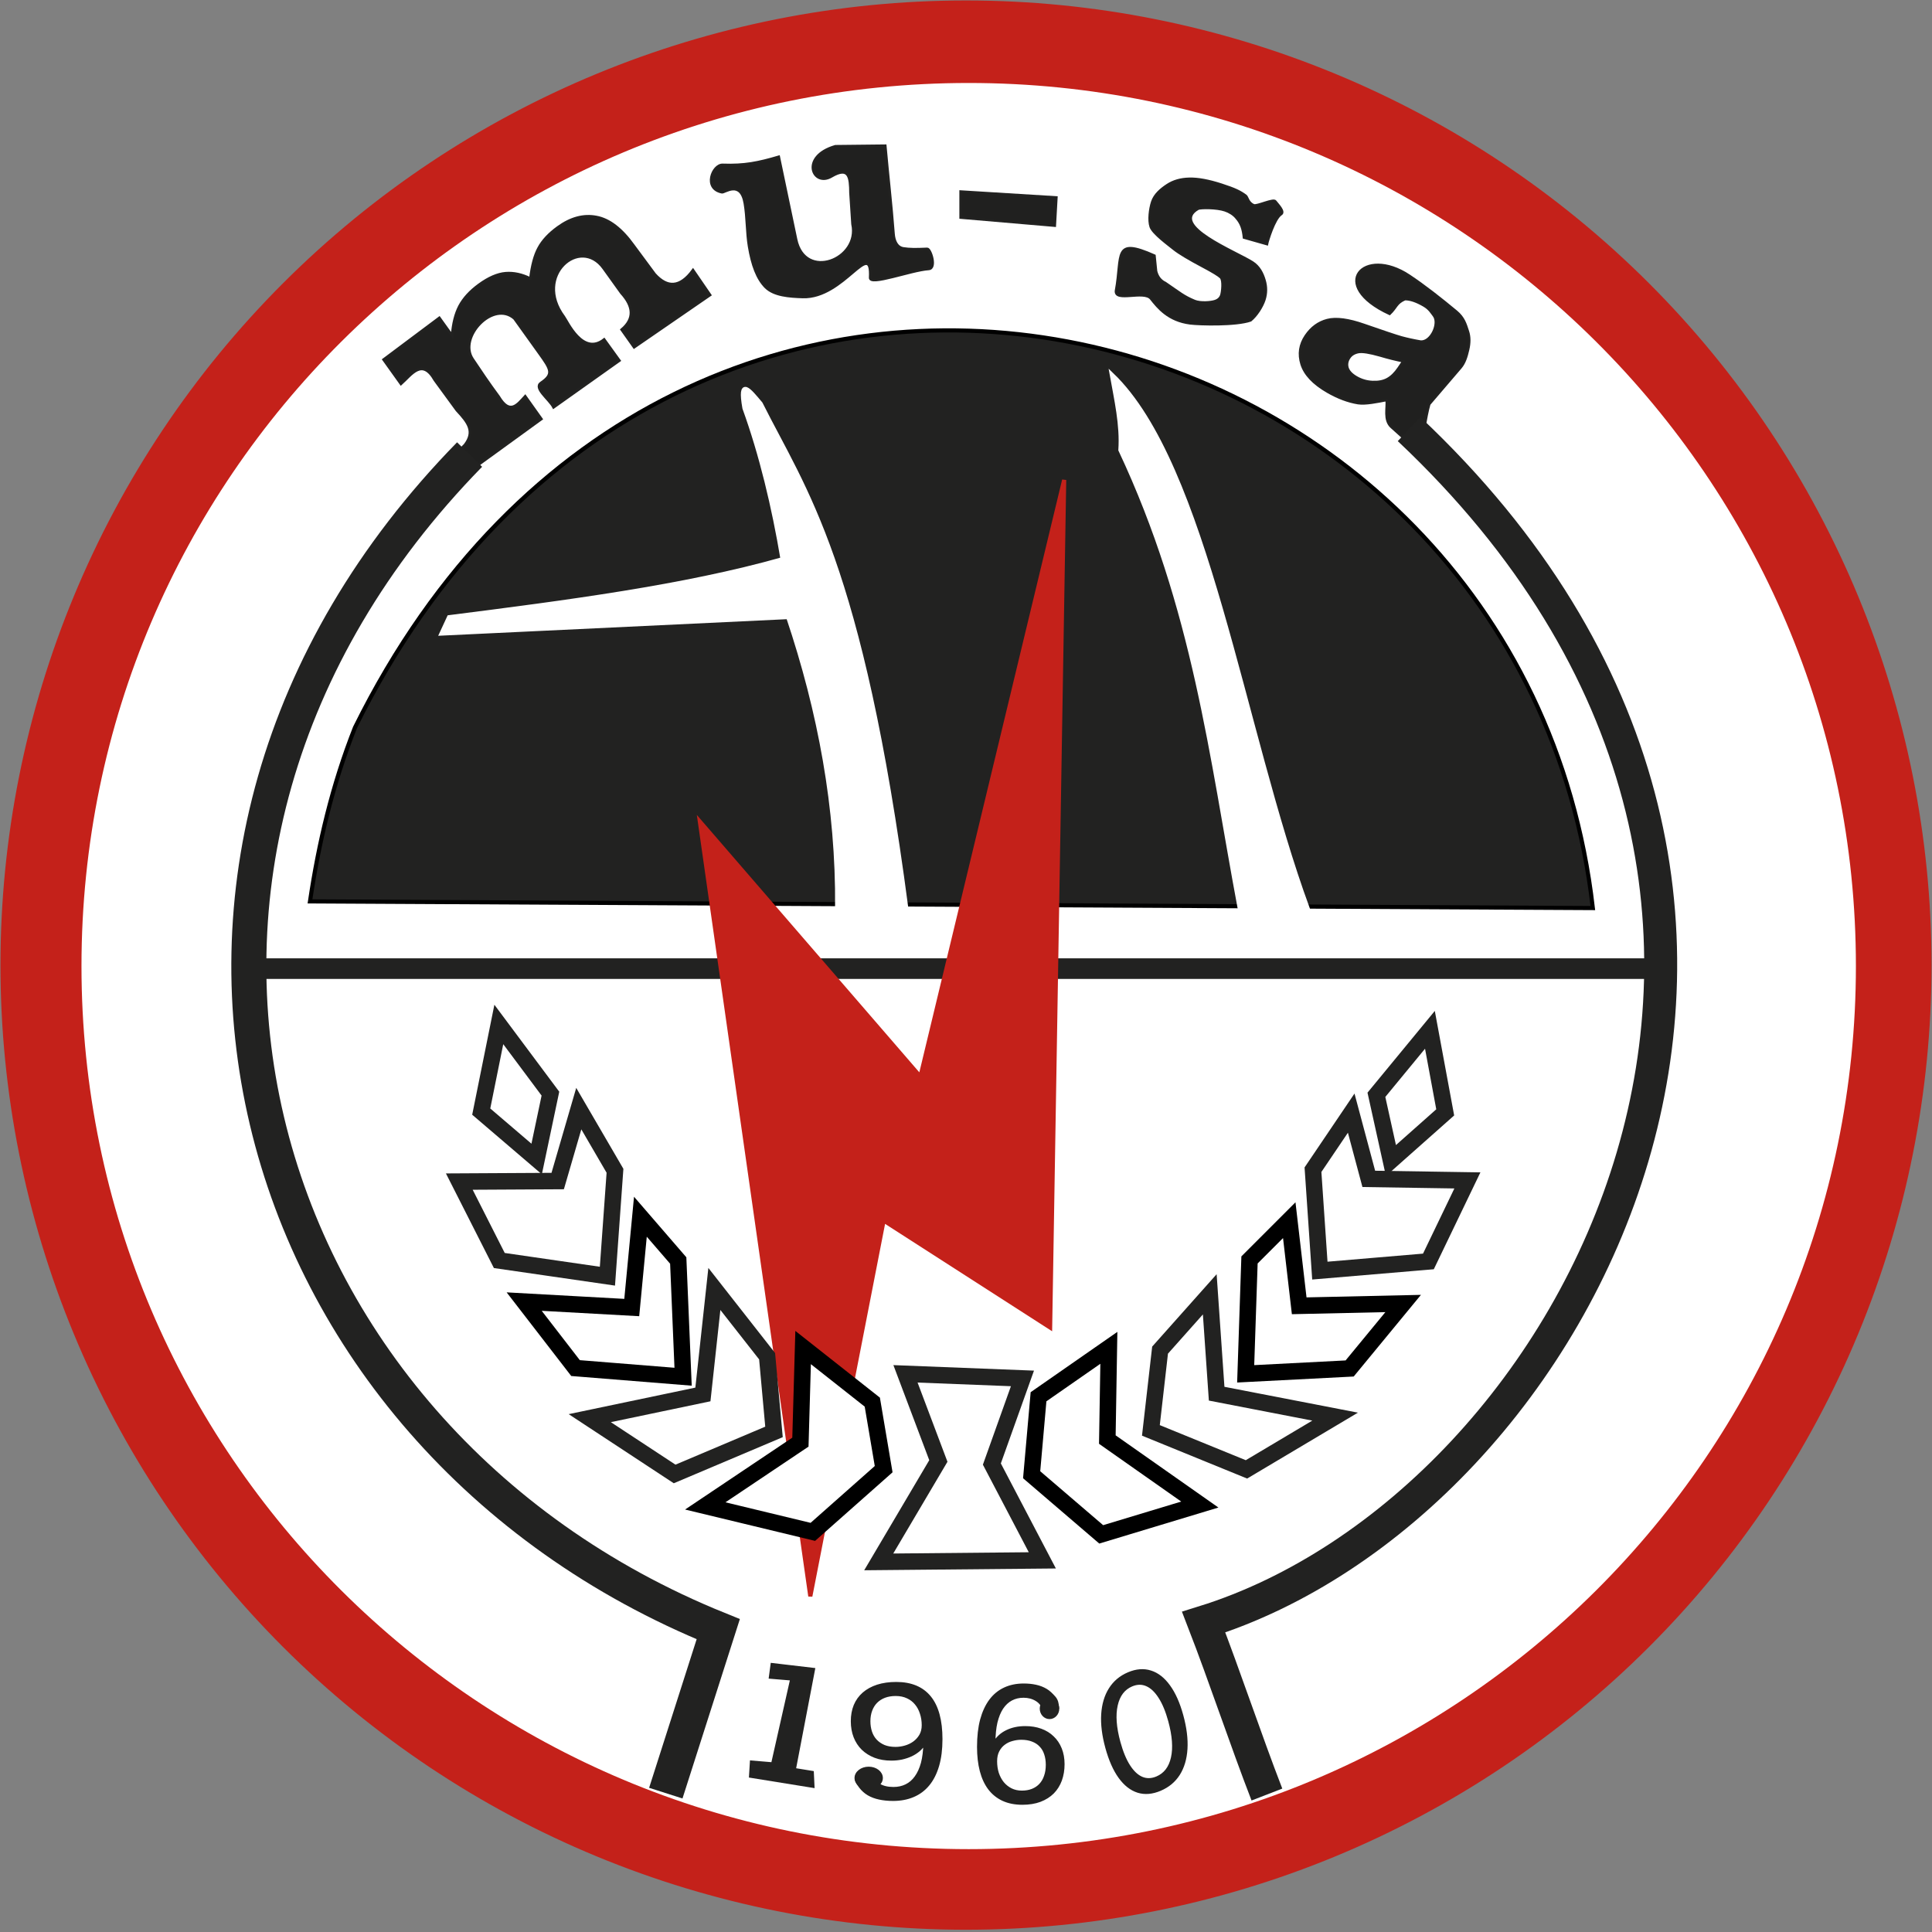 <svg width="504" height="504" viewBox="0 0 504 504" fill="none" xmlns="http://www.w3.org/2000/svg">
<rect x="0" y="0" width="504" height="504" fill="#808080" stroke="none"/>
<path d="M252 2C185.696 2 122.108 28.314 75.224 75.154C28.34 121.994 2 185.523 2 251.765C2 284.565 8.466 317.044 21.03 347.347C33.593 377.65 52.008 405.184 75.223 428.377C98.438 451.57 125.998 469.968 156.329 482.52C186.66 495.072 219.169 501.532 252 501.532C284.83 501.532 317.34 495.072 347.671 482.52C378.002 469.968 405.562 451.57 428.777 428.377C451.992 405.184 470.406 377.65 482.97 347.347C495.534 317.044 502 284.565 502 251.765C502 185.523 475.66 121.994 428.776 75.154C381.892 28.314 318.304 2 252 2ZM252.063 24.451C282.079 24.451 311.802 30.335 339.533 41.767C367.264 53.2 392.462 69.957 413.687 91.082C434.911 112.206 451.748 137.285 463.234 164.885C474.721 192.486 480.633 222.068 480.633 251.943C480.633 281.817 474.721 311.4 463.234 339C451.748 366.601 434.911 391.679 413.687 412.804C392.462 433.929 367.264 450.685 339.533 462.118C311.802 473.551 282.079 479.435 252.063 479.435C222.047 479.435 192.324 473.551 164.593 462.118C136.861 450.685 111.664 433.928 90.439 412.804C69.215 391.679 52.378 366.601 40.892 339C29.405 311.4 23.493 281.817 23.493 251.943C23.493 222.068 29.405 192.486 40.892 164.885C52.378 137.285 69.215 112.206 90.439 91.082C111.664 69.957 136.861 53.2 164.593 41.767C192.324 30.335 222.047 24.451 252.063 24.451Z" fill="#C4211A" stroke="#C4211A" stroke-width="3.76" stroke-linecap="round"/>
<path d="M252.703 479.507C378.938 479.507 481.273 377.655 481.273 252.015C481.273 126.375 378.938 24.523 252.703 24.523C126.467 24.523 24.133 126.375 24.133 252.015C24.133 377.655 126.467 479.507 252.703 479.507Z" fill="white" stroke="white" stroke-width="5.753" stroke-linecap="round"/>
<path d="M100.057 93.807L114.613 82.911L117.935 87.541C118.17 84.429 118.815 81.868 119.87 79.857C120.944 77.832 122.648 75.97 124.98 74.272C127.49 72.444 129.798 71.445 131.903 71.276C134.009 71.107 136.162 71.571 138.362 72.666C138.774 69.214 139.496 66.551 140.529 64.677C141.548 62.783 143.203 61.002 145.496 59.332C148.876 56.871 152.243 55.965 155.598 56.615C158.938 57.244 162.151 59.709 165.237 64.01L170.805 71.532C174.043 75.11 177.361 75.149 180.787 70.459L185.241 76.953L165.419 90.593L162.167 85.994C165.603 83.099 165.219 79.877 162.077 76.419L157.461 69.984C151.347 61.462 139.086 71.914 147.093 82.634C147.995 83.842 152.013 92.964 157.607 88.55L161.586 94.066L144.413 106.259C143.316 104.137 139.146 101.234 141.123 99.893C144.514 97.594 143.717 96.391 140.701 92.181L134.187 83.089C128.671 78.22 119.481 87.939 123.276 93.644C125.363 96.783 127.613 100.119 130.094 103.466C133.031 108.359 134.983 105.571 137.011 103.368L141.233 109.304L120.535 124.316L117.461 119.902L121.286 116.056C123.959 112.562 122.166 110.228 119.172 107.018L113.443 99.178C110.121 93.339 107.414 97.639 104.599 100.156L100.057 93.807Z" fill="#20201F" stroke="#222221" stroke-width="0.671" stroke-linecap="round"/>
<path d="M209.41 77.505C205.826 77.389 201.948 77.111 199.732 74.944C197.536 72.751 196.193 69.143 195.388 64.276C194.778 60.587 194.915 56.791 194.287 53.063C193.249 46.905 189.031 50.31 188.345 50.179C183.355 49.229 185.862 42.889 188.524 42.983C194.216 43.186 197.749 42.459 203.175 40.868L207.688 62.429C209.977 73.361 224.38 67.669 222.37 58.458L221.839 50.284C221.803 46.339 221.534 43.306 216.899 46.037C212.032 48.905 208.535 40.82 217.934 38.125L230.961 37.985C231.649 45.65 232.539 53.314 233.116 60.979C233.263 62.927 234.024 64.522 235.674 64.778C237.235 65.021 238.828 65.034 241.9 64.898C242.759 64.86 244.449 70.032 242.276 70.182C237.597 70.505 226.872 74.64 226.975 72.459C227.478 61.839 220.198 77.854 209.41 77.505Z" fill="#20201F" stroke="#222221" stroke-width="0.615" stroke-linecap="round"/>
<path d="M250.539 49.906V56.816L275.216 58.931L275.639 51.457L250.539 49.906Z" fill="#20201F" stroke="#222221" stroke-width="0.541" stroke-linecap="round"/>
<path d="M301.219 66.656L301.63 70.737C301.982 72.131 302.731 73.184 304.014 73.78C307.812 76.363 308.752 77.264 311.643 78.463C313.137 79.083 315.924 78.871 316.982 78.489C317.797 78.214 318.323 77.711 318.56 76.98C318.828 76.154 319.152 73.133 318.436 72.402C317.92 71.882 316.407 70.956 313.895 69.622C310.144 67.637 307.584 66.101 306.215 65.014C304.872 63.914 300.753 60.942 300.141 59.188C299.547 57.44 299.941 54.469 300.526 52.668C301.165 50.698 302.887 49.286 304.494 48.232C306.101 47.178 308.021 46.629 310.254 46.587C312.492 46.526 315.3 47.043 318.676 48.139C322.241 49.296 323.482 49.922 324.994 51.015C325.493 51.373 325.561 52.874 327.09 53.499C327.9 53.831 332.194 51.727 332.728 52.489C333.219 53.19 335.324 55.202 334.221 55.91C332.459 57.042 330.687 62.969 330.551 63.75L324.463 62.02C324.251 59.844 323.785 58.293 322.512 56.864C321.806 55.971 320.666 55.279 319.54 54.904C317.335 54.169 313.333 54.211 312.581 54.485C305.017 58.811 322.242 65.548 326.729 68.39C328.515 69.521 329.397 71.319 329.909 73.062C330.441 74.81 330.429 76.538 329.875 78.245C329.315 79.971 327.846 82.327 326.265 83.618C322.463 84.969 312.894 84.708 310.461 84.397C304.768 83.667 302.06 80.283 300.24 77.971C298.438 75.665 290.794 78.953 291.069 75.87C292.803 66.504 290.197 61.734 301.219 66.656Z" fill="#20201F" stroke="#222221" stroke-width="0.541" stroke-linecap="round"/>
<path d="M362.52 81.909C346.214 74.412 355.758 63.995 367.627 71.897C371.719 74.621 375.941 77.959 379.946 81.284C381.838 82.874 382.306 84.457 382.947 86.435C383.405 87.813 383.424 89.406 383.003 91.214C382.595 93.005 382.085 94.678 381.039 95.9L372.872 105.442C371.934 108.635 371.086 114.97 370.645 118.333L362.954 111.401C360.925 109.572 361.953 106.29 361.701 104.382C359.24 104.861 356.207 105.484 354.293 105.192C351.691 104.774 349.016 103.77 346.27 102.181C342.62 100.069 340.374 97.681 339.529 95.017C338.704 92.364 339.066 89.891 340.615 87.599C342.068 85.448 343.945 84.074 346.245 83.477C348.546 82.88 351.758 83.305 355.883 84.752C360.834 86.48 364.07 87.561 365.592 87.997C367.126 88.415 368.803 88.78 370.623 89.091C373.366 89.275 375.592 84.3 374.019 82.32C373.454 81.609 372.917 80.57 371.419 79.704C369.499 78.592 367.866 78.043 366.521 78.056C364.186 79.064 364.365 80.161 362.52 81.909ZM366.033 94.257C364.059 93.857 362.061 93.356 360.037 92.753C357.259 91.961 355.361 91.667 354.343 91.869C353.293 92.077 352.516 92.555 352.012 93.301C351.436 94.154 351.278 95.04 351.54 95.957C351.832 96.868 352.603 97.685 353.851 98.407C355.157 99.163 356.565 99.57 358.076 99.628C359.605 99.697 360.883 99.448 361.908 98.879C362.965 98.304 363.949 97.341 364.862 95.99L366.033 94.257Z" fill="#20201F" stroke="#222221" stroke-width="0.598" stroke-linecap="round"/>
<path d="M367.585 111.945C496.84 233.721 411.62 392.807 314 423.162C319.5 437.358 324.999 453.946 330.499 468.141" stroke="#222221" stroke-width="8.601"/>
<path d="M122.501 118.578C19.551 223.854 62.842 374.62 187.368 425L173.689 467.776" stroke="#222221" stroke-width="9.138"/>
<path d="M80.867 235.144C192.42 235.724 303.973 236.305 415.526 236.886C396.907 75.324 176.571 20.053 92.606 189.787C86.637 204.906 83.122 220.025 80.867 235.144Z" fill="#222221" stroke="black" stroke-width="1.075" stroke-linecap="round"/>
<path d="M117.146 161.012L115.172 165.274L205.608 160.974C213.918 185.671 218.586 210.828 218.391 236.596L236.418 236.924C224.533 146.62 209.724 127.857 198.438 105.318C195.487 101.803 192.753 98.282 194.208 106.465C198.597 118.593 201.849 132.174 204.149 145.881C178.538 153.12 147.908 157.109 117.146 161.012Z" fill="white" stroke="white" stroke-width="1.079" stroke-linecap="round"/>
<path d="M290.023 97.711C291.192 104.268 292.72 110.825 292.28 117.382C311.738 158.779 316.013 197.488 323.363 236.741C329.279 236.808 335.195 236.874 341.111 236.941C324.082 190.531 314.754 121.416 290.023 97.711Z" fill="white" stroke="white" stroke-width="1.077" stroke-linecap="round"/>
<path d="M66.375 252.68H432.164V253.526" stroke="#222221" stroke-width="5.375" stroke-linecap="round"/>
<path d="M195.672 463.463L195.915 459.541L201.462 460.008L206.403 438.103L200.84 437.638L201.314 434.102L212.353 435.399L207.351 461.521L212.016 462.277L212.197 466.129L195.672 463.463Z" fill="#222221" stroke="#222221" stroke-width="0.577" stroke-linecap="round"/>
<path d="M245.562 453.703C245.562 456.334 245.271 458.643 244.69 460.631C244.108 462.604 243.276 464.249 242.193 465.564C241.11 466.88 239.787 467.867 238.223 468.524C236.678 469.182 234.934 469.511 232.989 469.511C231.665 469.511 230.462 469.392 229.379 469.154C228.316 468.93 227.364 468.573 226.521 468.083C225.699 467.594 224.987 466.957 224.386 466.173C223.784 465.389 222.854 464.046 223.503 463.152L227.213 462.772C227.674 464.046 228.386 464.983 229.349 465.585C230.332 466.173 231.575 466.467 233.079 466.467C234.282 466.467 235.375 466.229 236.358 465.753C237.36 465.263 238.203 464.536 238.884 463.57C239.586 462.604 240.138 461.394 240.539 459.938C240.92 458.482 241.13 456.775 241.17 454.816C240.829 455.473 240.358 456.061 239.757 456.579C239.155 457.097 238.473 457.538 237.711 457.902C236.949 458.251 236.127 458.524 235.245 458.72C234.362 458.902 233.46 458.993 232.537 458.993C230.953 458.993 229.529 458.755 228.266 458.279C227.003 457.79 225.92 457.111 225.017 456.243C224.135 455.375 223.453 454.333 222.972 453.115C222.491 451.883 222.25 450.519 222.25 449.021C222.25 447.496 222.501 446.117 223.002 444.886C223.523 443.654 224.275 442.611 225.258 441.757C226.261 440.89 227.474 440.225 228.898 439.763C230.342 439.301 231.976 439.07 233.801 439.07C237.671 439.07 240.599 440.288 242.584 442.723C244.569 445.158 245.562 448.818 245.562 453.703ZM240.749 450.05C240.749 448.958 240.589 447.93 240.268 446.964C239.967 445.998 239.516 445.158 238.914 444.445C238.333 443.731 237.601 443.171 236.719 442.765C235.836 442.345 234.813 442.135 233.65 442.135C232.588 442.135 231.625 442.296 230.763 442.618C229.92 442.94 229.199 443.402 228.597 444.004C228.015 444.592 227.564 445.312 227.243 446.166C226.922 447.02 226.762 447.972 226.762 449.021C226.762 450.015 226.902 450.939 227.183 451.792C227.464 452.646 227.895 453.388 228.477 454.018C229.058 454.634 229.77 455.123 230.612 455.487C231.475 455.837 232.477 456.012 233.62 456.012C234.442 456.012 235.275 455.893 236.117 455.655C236.959 455.417 237.721 455.053 238.403 454.564C239.085 454.074 239.646 453.458 240.088 452.716C240.529 451.96 240.749 451.072 240.749 450.05Z" fill="#222221" stroke="#222221" stroke-width="0.6" stroke-linecap="round"/>
<path d="M226.617 466.491C228.502 466.491 230.03 465.297 230.03 463.824C230.03 462.351 228.502 461.156 226.617 461.156C224.731 461.156 223.203 462.351 223.203 463.824C223.203 465.297 224.731 466.491 226.617 466.491Z" fill="#222221" stroke="#222221" stroke-width="0.566" stroke-linecap="round"/>
<path d="M277.418 460.217C277.418 461.73 277.188 463.122 276.729 464.392C276.269 465.648 275.59 466.733 274.691 467.647C273.791 468.546 272.672 469.253 271.332 469.767C269.993 470.266 268.452 470.516 266.711 470.516C264.778 470.516 263.085 470.181 261.63 469.51C260.195 468.839 258.999 467.875 258.042 466.619C257.086 465.349 256.368 463.8 255.89 461.973C255.411 460.131 255.172 458.04 255.172 455.699C255.172 453.015 255.44 450.66 255.976 448.633C256.531 446.606 257.315 444.915 258.329 443.558C259.344 442.202 260.587 441.182 262.061 440.497C263.534 439.811 265.199 439.469 267.055 439.469C268.184 439.469 269.237 439.576 270.213 439.79C271.208 440.004 272.107 440.354 272.911 440.839C273.715 441.31 274.366 441.986 275.035 442.723C275.804 443.571 275.91 444.47 275.97 445.491L272.452 446.278C272.012 444.979 271.304 444.044 270.328 443.473C269.371 442.888 268.261 442.595 266.998 442.595C265.831 442.595 264.778 442.845 263.841 443.344C262.903 443.844 262.099 444.593 261.429 445.593C260.779 446.578 260.272 447.819 259.908 449.318C259.564 450.817 259.391 452.566 259.391 454.564C260.157 453.265 261.238 452.28 262.635 451.609C264.032 450.924 265.639 450.582 267.457 450.582C268.969 450.582 270.328 450.803 271.533 451.245C272.758 451.688 273.801 452.33 274.662 453.172C275.542 454 276.222 455.014 276.7 456.213C277.178 457.398 277.418 458.732 277.418 460.217ZM273.112 460.388C273.112 459.346 272.969 458.404 272.681 457.562C272.414 456.719 271.993 456.006 271.418 455.421C270.864 454.821 270.165 454.364 269.323 454.05C268.5 453.722 267.534 453.558 266.424 453.558C265.659 453.558 264.883 453.665 264.099 453.879C263.314 454.079 262.606 454.414 261.975 454.885C261.343 455.342 260.827 455.949 260.425 456.705C260.023 457.462 259.822 458.383 259.822 459.467C259.822 460.581 259.975 461.623 260.281 462.594C260.607 463.55 261.056 464.385 261.63 465.099C262.224 465.812 262.932 466.376 263.754 466.79C264.596 467.204 265.534 467.411 266.567 467.411C267.582 467.411 268.491 467.254 269.294 466.94C270.117 466.612 270.806 466.148 271.361 465.548C271.935 464.935 272.366 464.192 272.653 463.322C272.959 462.451 273.112 461.473 273.112 460.388Z" fill="#222221" stroke="#222221" stroke-width="0.592" stroke-linecap="round"/>
<path d="M273.786 448.158C275.027 448.158 276.033 447.072 276.033 445.732C276.033 444.391 275.027 443.305 273.786 443.305C272.545 443.305 271.539 444.391 271.539 445.732C271.539 447.072 272.545 448.158 273.786 448.158Z" fill="#222221" stroke="#222221" stroke-width="0.604" stroke-linecap="round"/>
<path d="M302.667 466.877C300.579 467.763 298.638 467.927 296.845 467.368C295.05 466.799 293.455 465.55 292.061 463.62C290.664 461.681 289.527 459.105 288.648 455.895C287.775 452.703 287.417 449.813 287.575 447.224C287.74 444.622 288.394 442.413 289.537 440.598C290.687 438.769 292.296 437.415 294.366 436.537C296.436 435.658 298.37 435.508 300.168 436.086C301.972 436.651 303.573 437.903 304.97 439.843C306.373 441.769 307.512 444.327 308.385 447.519C309.263 450.73 309.625 453.634 309.469 456.233C309.311 458.821 308.661 461.023 307.518 462.839C306.372 464.645 304.755 465.991 302.667 466.877ZM301.799 463.704C303.869 462.826 305.192 461.106 305.77 458.543C306.348 455.98 306.111 452.776 305.059 448.931C304.359 446.373 303.5 444.308 302.481 442.733C301.472 441.155 300.349 440.103 299.112 439.577C297.884 439.046 296.586 439.071 295.218 439.651C293.167 440.522 291.852 442.255 291.273 444.85C290.691 447.436 290.925 450.647 291.975 454.483C292.674 457.04 293.527 459.103 294.534 460.672C295.541 462.24 296.657 463.285 297.882 463.806C299.116 464.322 300.422 464.289 301.799 463.704Z" fill="#222221" stroke="#222221" stroke-width="0.616" stroke-linecap="round"/>
<path d="M211.388 416.42L182.57 214.324L240.104 280.882L277.613 125.203L273.947 346.312L230.515 318.392L211.388 416.42Z" fill="#C4211A" stroke="#C4211A" stroke-width="1.075" stroke-linecap="round"/>
<path d="M139.997 302.348L125.539 289.984L130.126 267.25L143.587 285.298L139.997 302.348Z" fill="white" stroke="#222221" stroke-width="4.3" stroke-linecap="round"/>
<path d="M119.82 308.24L145.485 308.099L150.984 289.203L160.432 305.42L158.458 332.917L130.255 328.828L119.82 308.24Z" fill="white" stroke="#222221" stroke-width="4.3" stroke-linecap="round"/>
<path d="M136.742 339.545L150.138 356.89L178.2 359.146L176.931 328.828L167.06 317.406L164.804 341.097L136.742 339.545Z" fill="white" stroke="black" stroke-width="4.3" stroke-linecap="round"/>
<path d="M153.852 369.952L183.366 363.77L186.358 336.25L200.118 353.799L201.913 373.542L175.988 384.51L153.852 369.952Z" fill="white" stroke="#222221" stroke-width="4.3" stroke-linecap="round"/>
<path d="M209.508 351.531L227.558 365.774L230.519 383.259L212.046 399.617L183.984 392.848L208.803 376.209L209.508 351.531Z" fill="white" stroke="black" stroke-width="4.3" stroke-linecap="round"/>
<path d="M236.214 358.391L244.789 381.125L229.234 407.449L271.911 407.05L258.749 381.923L266.726 359.587L236.214 358.391Z" fill="white" stroke="#222221" stroke-width="4.3" stroke-linecap="round"/>
<path d="M270.92 364.372L269.125 384.714L287.273 400.269L312.998 392.491L288.868 375.54L289.267 351.609L270.92 364.372Z" fill="white" stroke="black" stroke-width="4.3" stroke-linecap="round"/>
<path d="M315.59 337.648L302.627 352.206L300.234 373.146L325.162 383.316L348.295 369.556L317.385 363.573L315.59 337.648Z" fill="white" stroke="#222221" stroke-width="4.3" stroke-linecap="round"/>
<path d="M325.958 328.675L324.961 358.389L352.082 356.993L366.042 340.042L338.921 340.64L336.328 318.305L325.958 328.675Z" fill="white" stroke="black" stroke-width="4.3" stroke-linecap="round"/>
<path d="M352.487 290.383L342.516 305.14L344.31 331.464L372.629 329.071L382.799 307.932L357.074 307.533L352.487 290.383Z" fill="white" stroke="#222221" stroke-width="4.3" stroke-linecap="round"/>
<path d="M359.062 285.599L362.852 302.75L377.011 290.186L373.022 268.648L359.062 285.599Z" fill="white" stroke="#222221" stroke-width="4.3" stroke-linecap="round"/>
</svg>
